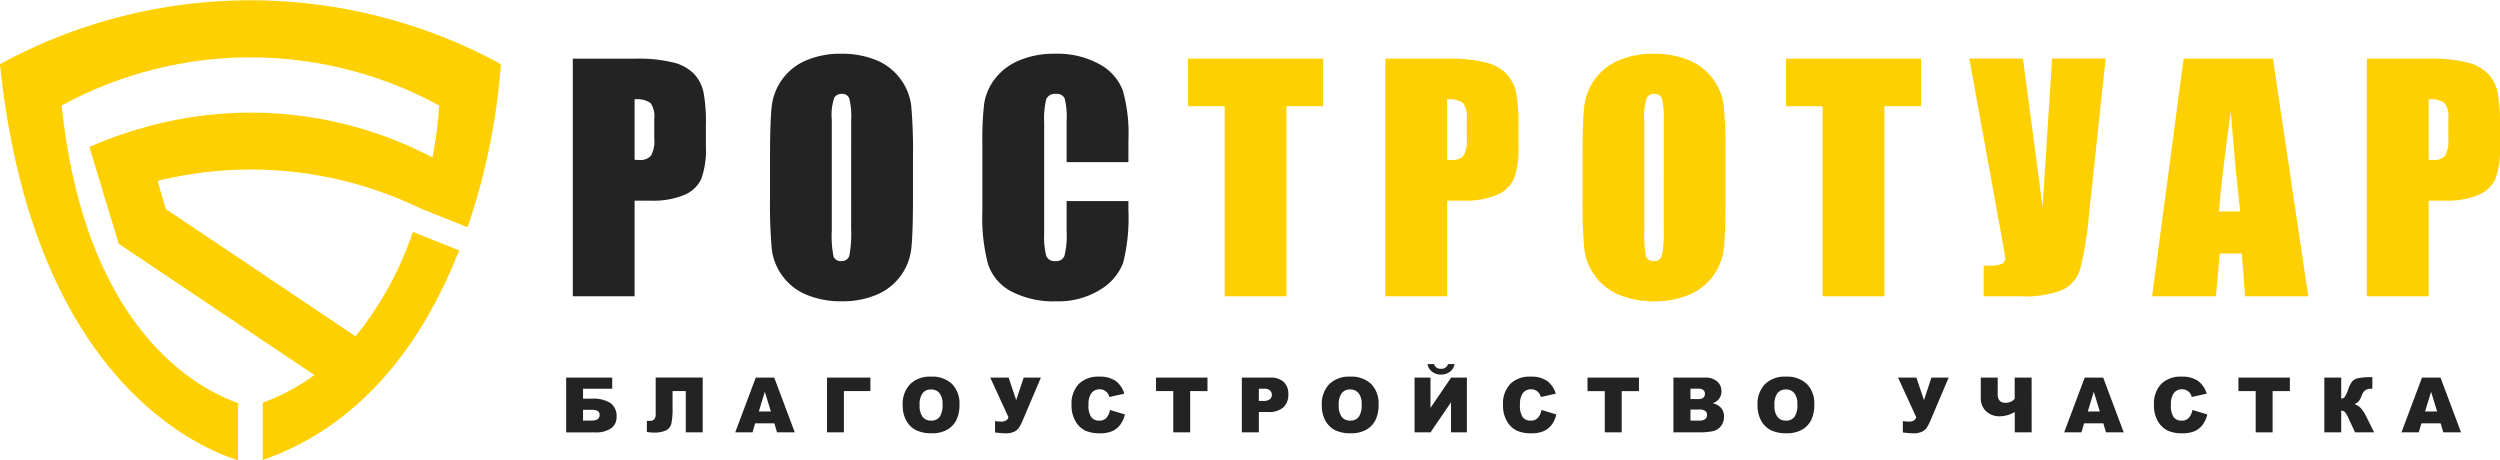 <svg xmlns="http://www.w3.org/2000/svg" width="267.675" height="49.288" viewBox="0 0 267.675 49.288"><g transform="translate(65.918 100.141)"><path d="M-21.712-75.315a36.108,36.108,0,0,1-6.135,11.186L-48.17-77.766l-.871-3.006a41.676,41.676,0,0,1,28.1,2.927l5.087,2.034a70.048,70.048,0,0,0,3.57-17.462,56.024,56.024,0,0,0-53.637,0c3.412,32.988,20.478,40.817,25.5,42.421V-56.99c-4.144-1.431-16.387-7.669-18.889-31.854a42.212,42.212,0,0,1,40.414,0,45.62,45.62,0,0,1-.716,5.565,41.835,41.835,0,0,0-31.074-3.155l-.276.079a42.414,42.414,0,0,0-5.372,1.949l.008.027-.012,0,3.127,10.33,20.96,14.063a22.426,22.426,0,0,1-5.533,2.957v6.139C-26.6-54.788-20.3-64.305-16.759-73.335Z" transform="translate(0 0)" fill="#fed001"/><g transform="translate(-4.588 -94.392)"><path d="M1.45-93.239H8.114a15.626,15.626,0,0,1,4.156.424,4.642,4.642,0,0,1,2.184,1.225,4.2,4.2,0,0,1,.99,1.942A17.3,17.3,0,0,1,15.7-86.12V-83.9a9.234,9.234,0,0,1-.5,3.551,3.443,3.443,0,0,1-1.847,1.713,8.734,8.734,0,0,1-3.512.6H8.067V-67.8H1.45Zm6.617,4.352v6.475c.188.011.351.015.487.015a1.531,1.531,0,0,0,1.265-.448,3.3,3.3,0,0,0,.353-1.863V-86.8a2.453,2.453,0,0,0-.409-1.7A2.568,2.568,0,0,0,8.067-88.887Z" transform="translate(-1.45 93.773)" fill="#232323"/><path d="M39.952-78.393q0,3.834-.18,5.429a6.09,6.09,0,0,1-1.132,2.915,6.1,6.1,0,0,1-2.57,2.027,9.349,9.349,0,0,1-3.772.707,9.59,9.59,0,0,1-3.67-.668,6.035,6.035,0,0,1-2.616-2,6.008,6.008,0,0,1-1.178-2.908,53.463,53.463,0,0,1-.188-5.5v-4.353q0-3.834.18-5.429a6.084,6.084,0,0,1,1.132-2.915,6.093,6.093,0,0,1,2.569-2.027,9.356,9.356,0,0,1,3.772-.707,9.569,9.569,0,0,1,3.67.668,6.033,6.033,0,0,1,2.616,2,6.026,6.026,0,0,1,1.179,2.908,53.766,53.766,0,0,1,.188,5.5Zm-6.617-8.361a7.919,7.919,0,0,0-.2-2.27.782.782,0,0,0-.809-.5.9.9,0,0,0-.794.4,5.686,5.686,0,0,0-.275,2.365v11.881a11.7,11.7,0,0,0,.18,2.734.789.789,0,0,0,.841.519.813.813,0,0,0,.864-.6,12.593,12.593,0,0,0,.188-2.844Z" transform="translate(-3.529 93.826)" fill="#232323"/><path d="M65.256-82.212H58.639v-4.423a7.948,7.948,0,0,0-.211-2.407.911.911,0,0,0-.935-.478.978.978,0,0,0-1.038.581,8.866,8.866,0,0,0-.219,2.515v11.818a8.254,8.254,0,0,0,.219,2.42.941.941,0,0,0,.99.566.93.93,0,0,0,.966-.567,9.248,9.248,0,0,0,.228-2.662v-3.2h6.617v.992a19.58,19.58,0,0,1-.557,5.6,5.733,5.733,0,0,1-2.468,2.9,8.441,8.441,0,0,1-4.707,1.244,9.751,9.751,0,0,1-4.793-1.053,5.117,5.117,0,0,1-2.5-2.915,19.16,19.16,0,0,1-.613-5.6v-7.433a33.094,33.094,0,0,1,.188-4.126,5.764,5.764,0,0,1,1.124-2.647,6.258,6.258,0,0,1,2.592-2,9.36,9.36,0,0,1,3.812-.731A9.335,9.335,0,0,1,62.16-92.7a5.426,5.426,0,0,1,2.5,2.818,16.975,16.975,0,0,1,.6,5.249Z" transform="translate(-5.767 93.826)" fill="#232323"/><path d="M88.274-93.239v5.092H84.345V-67.8H77.729V-88.147H73.815v-5.092Z" transform="translate(-7.936 93.773)" fill="#fed001"/><path d="M97.011-93.239h6.663a15.634,15.634,0,0,1,4.157.424,4.642,4.642,0,0,1,2.184,1.225,4.212,4.212,0,0,1,.99,1.942,17.362,17.362,0,0,1,.259,3.528V-83.9a9.23,9.23,0,0,1-.5,3.551,3.444,3.444,0,0,1-1.846,1.713,8.737,8.737,0,0,1-3.512.6h-1.776V-67.8H97.011Zm6.616,4.352v6.475c.188.011.351.015.487.015a1.531,1.531,0,0,0,1.265-.448,3.292,3.292,0,0,0,.354-1.863V-86.8a2.458,2.458,0,0,0-.409-1.7A2.57,2.57,0,0,0,103.627-88.887Z" transform="translate(-10.015 93.773)" fill="#fed001"/><path d="M135.514-78.393q0,3.834-.181,5.429a6.09,6.09,0,0,1-1.132,2.915,6.1,6.1,0,0,1-2.569,2.027,9.357,9.357,0,0,1-3.773.707,9.582,9.582,0,0,1-3.669-.668,6.035,6.035,0,0,1-2.616-2,6.009,6.009,0,0,1-1.179-2.908,53.46,53.46,0,0,1-.188-5.5v-4.353q0-3.834.18-5.429a6.084,6.084,0,0,1,1.132-2.915,6.1,6.1,0,0,1,2.57-2.027,9.348,9.348,0,0,1,3.771-.707,9.577,9.577,0,0,1,3.671.668,6.033,6.033,0,0,1,2.616,2,6.024,6.024,0,0,1,1.178,2.908,53.687,53.687,0,0,1,.189,5.5ZM128.9-86.754a7.872,7.872,0,0,0-.2-2.27.781.781,0,0,0-.809-.5.906.906,0,0,0-.794.4,5.692,5.692,0,0,0-.274,2.365v11.881a11.65,11.65,0,0,0,.18,2.734.788.788,0,0,0,.841.519.813.813,0,0,0,.864-.6,12.594,12.594,0,0,0,.188-2.844Z" transform="translate(-12.094 93.826)" fill="#fed001"/><path d="M158.6-93.239v5.092h-3.928V-67.8h-6.617V-88.147h-3.913v-5.092Z" transform="translate(-14.239 93.773)" fill="#fed001"/><path d="M180.294-93.256l-1.8,16.863a35.011,35.011,0,0,1-.914,5.6,3.6,3.6,0,0,1-1.885,2.3,11.129,11.129,0,0,1-4.6.692h-3.865v-3.285h.394a3.6,3.6,0,0,0,1.613-.212.737.737,0,0,0,.307-.652q0-.031-.378-2.153l-3.476-19.157h5.747l2.1,15.857,1.018-15.857Z" transform="translate(-16.17 93.775)" fill="#fed001"/><path d="M200.131-93.239,203.916-67.8h-6.762l-.355-4.573h-2.366l-.4,4.573h-6.841l3.375-25.443ZM196.625-76.88q-.5-4.322-1.008-10.686-1.012,7.307-1.27,10.686Z" transform="translate(-18.098 93.773)" fill="#fed001"/><path d="M212.453-93.239h6.663a15.634,15.634,0,0,1,4.157.424,4.642,4.642,0,0,1,2.184,1.225,4.2,4.2,0,0,1,.99,1.942,17.3,17.3,0,0,1,.259,3.528V-83.9a9.234,9.234,0,0,1-.5,3.551,3.446,3.446,0,0,1-1.847,1.713,8.733,8.733,0,0,1-3.512.6H219.07V-67.8h-6.617Zm6.617,4.352v6.475c.188.011.351.015.487.015a1.531,1.531,0,0,0,1.265-.448,3.3,3.3,0,0,0,.353-1.863V-86.8a2.453,2.453,0,0,0-.409-1.7A2.569,2.569,0,0,0,219.07-88.887Z" transform="translate(-20.362 93.773)" fill="#fed001"/></g><g transform="translate(-5.3 -61.158)"><path d="M2.476-53.473h.969A3.367,3.367,0,0,1,5.421-53a1.691,1.691,0,0,1,.644,1.462,1.441,1.441,0,0,1-.59,1.242,2.838,2.838,0,0,1-1.694.431H.668v-5.865H5.6v1.188H2.476Zm0,2.344H3.4q.852,0,.851-.616,0-.541-.851-.54H2.476Z" transform="translate(-0.668 57.178)" fill="#232323"/><path d="M16.14-49.868H14.328v-4.424H12.912v1.8a8.1,8.1,0,0,1-.118,1.634,1.111,1.111,0,0,1-.553.766,3,3,0,0,1-1.4.244,4.172,4.172,0,0,1-.68-.064V-51.1h.272a.689.689,0,0,0,.52-.162.874.874,0,0,0,.152-.594v-3.88H16.14Z" transform="translate(-1.519 57.178)" fill="#232323"/><path d="M24.745-50.836H22.687l-.285.968h-1.85l2.2-5.865h1.977l2.2,5.865h-1.9Zm-.376-1.269-.647-2.108-.641,2.108Z" transform="translate(-2.45 57.178)" fill="#232323"/><path d="M35.993-54.293H33.156v4.424H31.348v-5.865h4.645Z" transform="translate(-3.418 57.178)" fill="#232323"/><path d="M40.25-52.807a3.022,3.022,0,0,1,.8-2.236,3.012,3.012,0,0,1,2.229-.8,3.063,3.063,0,0,1,2.257.787,2.961,2.961,0,0,1,.792,2.2,3.618,3.618,0,0,1-.346,1.687,2.476,2.476,0,0,1-1,1.024,3.3,3.3,0,0,1-1.63.366,3.752,3.752,0,0,1-1.641-.316,2.474,2.474,0,0,1-1.055-1A3.32,3.32,0,0,1,40.25-52.807Zm1.813.008a1.965,1.965,0,0,0,.33,1.276,1.117,1.117,0,0,0,.9.388,1.119,1.119,0,0,0,.9-.38,2.18,2.18,0,0,0,.32-1.365,1.81,1.81,0,0,0-.335-1.21,1.143,1.143,0,0,0-.907-.382,1.1,1.1,0,0,0-.88.388A1.977,1.977,0,0,0,42.063-52.8Z" transform="translate(-4.216 57.188)" fill="#232323"/><path d="M50.545-55.733h1.968l.811,2.416.8-2.416H55.97L54.044-51.2a5.846,5.846,0,0,1-.411.818,1.3,1.3,0,0,1-.523.444,2.143,2.143,0,0,1-.95.174q-.32,0-1.1-.092v-1.213c.307.032.53.048.672.048q.628,0,.763-.468Z" transform="translate(-5.138 57.178)" fill="#232323"/><path d="M64.229-52.279l1.589.481a2.941,2.941,0,0,1-.505,1.116,2.187,2.187,0,0,1-.853.675,3.2,3.2,0,0,1-1.3.229,3.779,3.779,0,0,1-1.563-.278,2.478,2.478,0,0,1-1.045-.978,3.3,3.3,0,0,1-.442-1.791,3.05,3.05,0,0,1,.775-2.238,2.947,2.947,0,0,1,2.19-.781,2.976,2.976,0,0,1,1.742.448,2.629,2.629,0,0,1,.941,1.376l-1.6.356a1.337,1.337,0,0,0-.177-.392,1.041,1.041,0,0,0-.371-.32,1.06,1.06,0,0,0-.493-.113,1.064,1.064,0,0,0-.944.5,2.1,2.1,0,0,0-.248,1.154,2.191,2.191,0,0,0,.3,1.336,1.014,1.014,0,0,0,.832.362,1.011,1.011,0,0,0,.787-.292A1.818,1.818,0,0,0,64.229-52.279Z" transform="translate(-5.996 57.188)" fill="#232323"/><path d="M70.043-55.733h5.509v1.447H73.7v4.417H71.89v-4.417H70.043Z" transform="translate(-6.886 57.178)" fill="#232323"/><path d="M80.136-55.733h3.012a2.062,2.062,0,0,1,1.475.468,1.754,1.754,0,0,1,.491,1.332,1.809,1.809,0,0,1-.534,1.388,2.316,2.316,0,0,1-1.63.5h-.992v2.177H80.136Zm1.821,2.5H82.4a1.141,1.141,0,0,0,.736-.182.587.587,0,0,0,.212-.466.652.652,0,0,0-.185-.468.953.953,0,0,0-.692-.192h-.515Z" transform="translate(-7.79 57.178)" fill="#232323"/><path d="M89.543-52.807a3.022,3.022,0,0,1,.8-2.236,3.012,3.012,0,0,1,2.229-.8,3.063,3.063,0,0,1,2.257.787,2.961,2.961,0,0,1,.792,2.2,3.618,3.618,0,0,1-.346,1.687,2.476,2.476,0,0,1-1,1.024,3.3,3.3,0,0,1-1.63.366A3.752,3.752,0,0,1,91-50.094a2.474,2.474,0,0,1-1.055-1A3.32,3.32,0,0,1,89.543-52.807Zm1.813.008a1.971,1.971,0,0,0,.33,1.276,1.12,1.12,0,0,0,.9.388,1.119,1.119,0,0,0,.9-.38,2.18,2.18,0,0,0,.32-1.365,1.815,1.815,0,0,0-.335-1.21,1.143,1.143,0,0,0-.907-.382,1.1,1.1,0,0,0-.88.388A1.977,1.977,0,0,0,91.356-52.8Z" transform="translate(-8.634 57.188)" fill="#232323"/><path d="M106.054-55.875v5.865h-1.7v-3.221l-2.195,3.221h-1.71v-5.865h1.708v3.245l2.206-3.245Zm-1.328-1.445a1.246,1.246,0,0,1-.485.814,1.518,1.518,0,0,1-.958.31,1.517,1.517,0,0,1-.957-.312,1.24,1.24,0,0,1-.484-.812h.7a.694.694,0,0,0,.728.5.717.717,0,0,0,.765-.5Z" transform="translate(-9.611 57.32)" fill="#232323"/><path d="M114.973-52.279l1.589.481a2.941,2.941,0,0,1-.505,1.116,2.187,2.187,0,0,1-.853.675,3.2,3.2,0,0,1-1.3.229,3.782,3.782,0,0,1-1.563-.278,2.478,2.478,0,0,1-1.045-.978,3.306,3.306,0,0,1-.442-1.791,3.05,3.05,0,0,1,.775-2.238,2.947,2.947,0,0,1,2.19-.781,2.974,2.974,0,0,1,1.742.448,2.635,2.635,0,0,1,.942,1.376l-1.6.356a1.337,1.337,0,0,0-.177-.392,1.041,1.041,0,0,0-.371-.32,1.06,1.06,0,0,0-.493-.113,1.064,1.064,0,0,0-.944.5,2.1,2.1,0,0,0-.247,1.154,2.192,2.192,0,0,0,.295,1.336,1.015,1.015,0,0,0,.832.362,1.011,1.011,0,0,0,.787-.292A1.817,1.817,0,0,0,114.973-52.279Z" transform="translate(-10.544 57.188)" fill="#232323"/><path d="M120.787-55.733H126.3v1.447h-1.848v4.417h-1.813v-4.417h-1.847Z" transform="translate(-11.434 57.178)" fill="#232323"/><path d="M130.894-55.733h3.392a1.847,1.847,0,0,1,1.3.42,1.36,1.36,0,0,1,.454,1.041,1.308,1.308,0,0,1-.325.892,1.442,1.442,0,0,1-.631.391,1.656,1.656,0,0,1,.93.522,1.444,1.444,0,0,1,.3.93,1.592,1.592,0,0,1-.213.82,1.556,1.556,0,0,1-.579.576,1.91,1.91,0,0,1-.688.192,7.851,7.851,0,0,1-.813.08h-3.127Zm1.827,2.3h.788a.9.9,0,0,0,.59-.146.531.531,0,0,0,.167-.422.5.5,0,0,0-.167-.4.892.892,0,0,0-.578-.144h-.8Zm0,2.305h.925a1.021,1.021,0,0,0,.66-.166.564.564,0,0,0,.192-.447.518.518,0,0,0-.19-.418,1.067,1.067,0,0,0-.666-.157h-.92Z" transform="translate(-12.34 57.178)" fill="#232323"/><path d="M140.788-52.807a3.022,3.022,0,0,1,.8-2.236,3.012,3.012,0,0,1,2.229-.8,3.062,3.062,0,0,1,2.257.787,2.961,2.961,0,0,1,.792,2.2,3.618,3.618,0,0,1-.346,1.687,2.476,2.476,0,0,1-1,1.024,3.3,3.3,0,0,1-1.63.366,3.752,3.752,0,0,1-1.641-.316,2.474,2.474,0,0,1-1.055-1A3.329,3.329,0,0,1,140.788-52.807Zm1.813.008a1.965,1.965,0,0,0,.33,1.276,1.117,1.117,0,0,0,.9.388,1.119,1.119,0,0,0,.9-.38,2.18,2.18,0,0,0,.32-1.365,1.811,1.811,0,0,0-.335-1.21,1.143,1.143,0,0,0-.907-.382,1.1,1.1,0,0,0-.879.388A1.971,1.971,0,0,0,142.6-52.8Z" transform="translate(-13.227 57.188)" fill="#232323"/><path d="M157.31-55.733h1.968l.81,2.416.8-2.416h1.844L160.809-51.2a5.749,5.749,0,0,1-.411.818,1.3,1.3,0,0,1-.522.444,2.146,2.146,0,0,1-.95.174,11.018,11.018,0,0,1-1.1-.092v-1.213c.307.032.53.048.671.048q.628,0,.764-.468Z" transform="translate(-14.707 57.178)" fill="#232323"/><path d="M172.492-49.868H170.68v-2.18a3.275,3.275,0,0,1-1.58.46,2.1,2.1,0,0,1-1.476-.53,1.871,1.871,0,0,1-.58-1.454v-2.16h1.812v1.8a.96.96,0,0,0,.2.66.738.738,0,0,0,.587.232,1.208,1.208,0,0,0,1.032-.424v-2.268h1.812Z" transform="translate(-15.58 57.178)" fill="#232323"/><path d="M181.045-50.836h-2.058l-.285.968h-1.85l2.2-5.865h1.977l2.2,5.865h-1.9Zm-.376-1.269-.647-2.108-.641,2.108Z" transform="translate(-16.459 57.178)" fill="#232323"/><path d="M191.532-52.279l1.589.481a2.955,2.955,0,0,1-.505,1.116,2.184,2.184,0,0,1-.854.675,3.194,3.194,0,0,1-1.3.229,3.779,3.779,0,0,1-1.563-.278,2.484,2.484,0,0,1-1.046-.978,3.305,3.305,0,0,1-.441-1.791,3.047,3.047,0,0,1,.775-2.238,2.947,2.947,0,0,1,2.19-.781,2.978,2.978,0,0,1,1.742.448,2.629,2.629,0,0,1,.941,1.376l-1.6.356a1.341,1.341,0,0,0-.176-.392,1.04,1.04,0,0,0-.371-.32,1.06,1.06,0,0,0-.492-.113,1.064,1.064,0,0,0-.944.5,2.1,2.1,0,0,0-.248,1.154,2.2,2.2,0,0,0,.295,1.336,1.016,1.016,0,0,0,.832.362,1.014,1.014,0,0,0,.787-.292A1.817,1.817,0,0,0,191.532-52.279Z" transform="translate(-17.405 57.188)" fill="#232323"/><path d="M197.346-55.733h5.508v1.447h-1.848v4.417h-1.813v-4.417h-1.847Z" transform="translate(-18.296 57.178)" fill="#232323"/><path d="M212.781-49.873h-2.042l-.706-1.515a2.667,2.667,0,0,0-.391-.671.532.532,0,0,0-.386-.135v2.321h-1.809v-5.865h1.809v2.252a.494.494,0,0,0,.368-.168,4.036,4.036,0,0,0,.411-.9,2.651,2.651,0,0,1,.412-.787,1.233,1.233,0,0,1,.675-.341,7.387,7.387,0,0,1,1.469-.1v1.241H212.5a1.107,1.107,0,0,0-.688.176,1.251,1.251,0,0,0-.368.57,1.961,1.961,0,0,1-.31.588,1.153,1.153,0,0,1-.454.31,1.6,1.6,0,0,1,.684.442,4.242,4.242,0,0,1,.621.979Z" transform="translate(-19.201 57.182)" fill="#232323"/><path d="M220.715-50.836h-2.058l-.285.968h-1.851l2.2-5.865H220.7l2.2,5.865h-1.9Zm-.376-1.269-.647-2.108-.641,2.108Z" transform="translate(-20.014 57.178)" fill="#232323"/></g></g></svg>